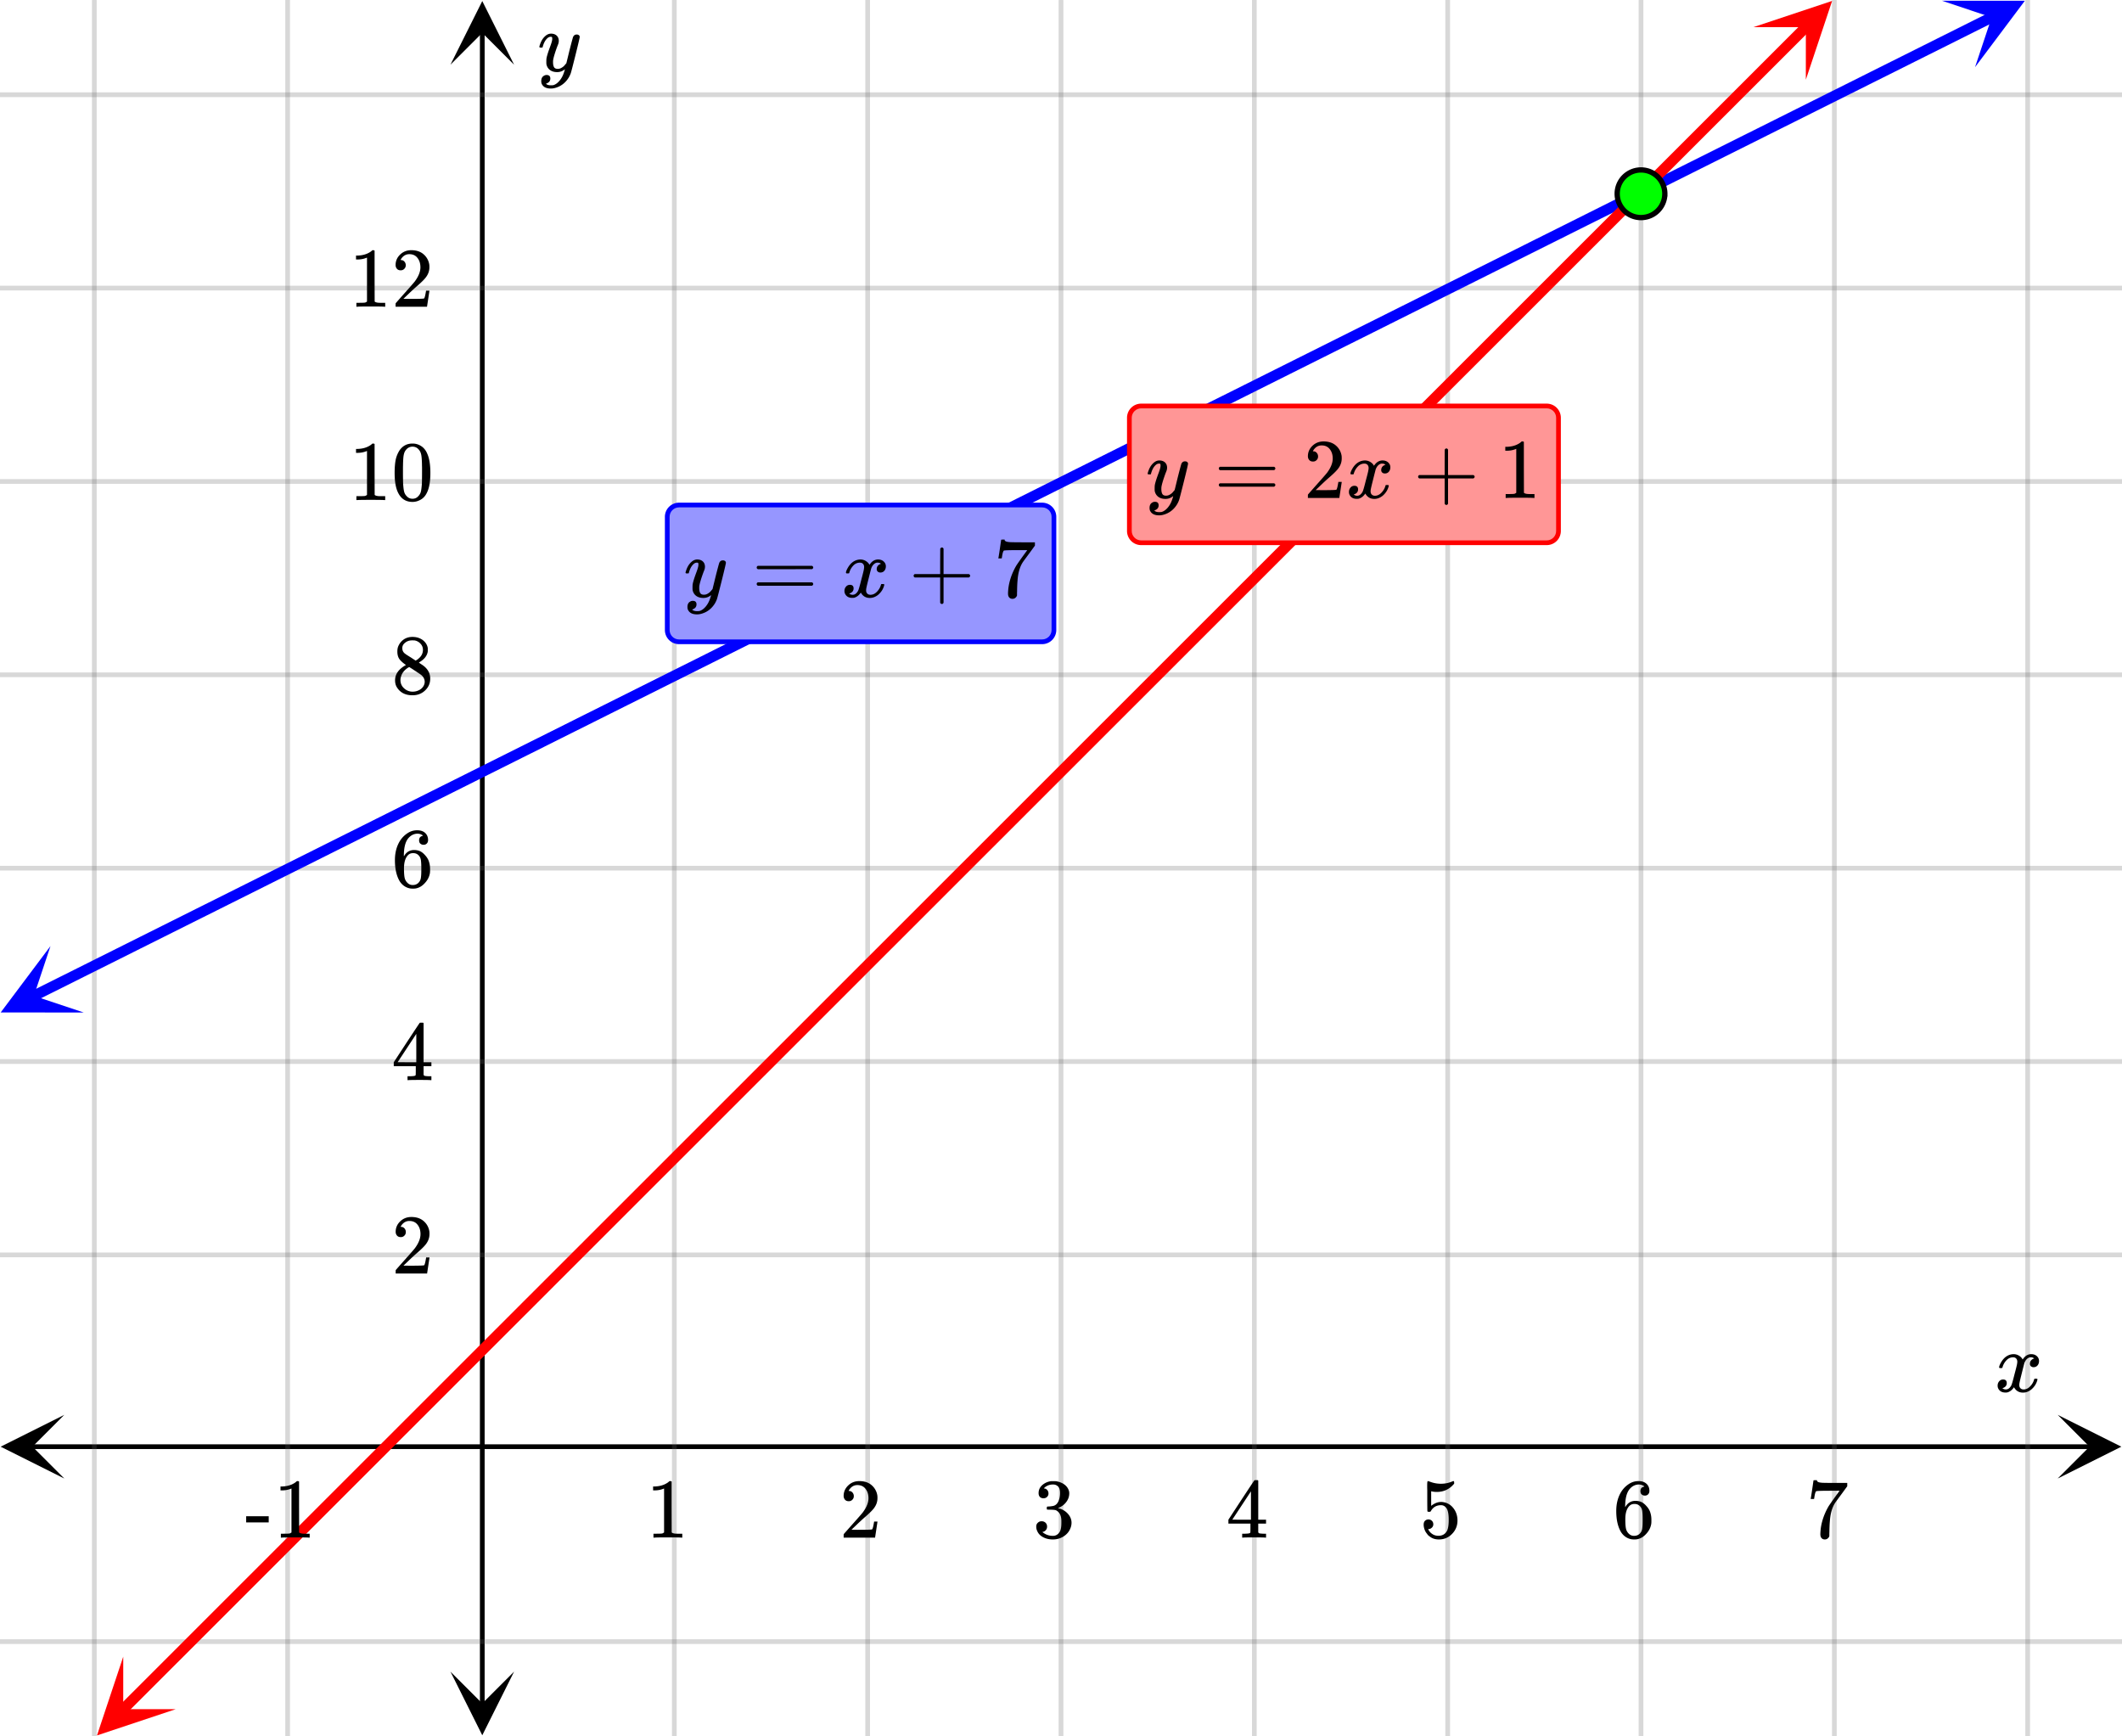 <svg xmlns="http://www.w3.org/2000/svg" width="450" height="368.172" viewBox="0 0 450 368"><defs><clipPath id="a"><path d="M.137 299.918H14V314H.137zm0 0"/></clipPath><clipPath id="b"><path d="M436.363 299.918H450V314h-13.637zm0 0"/></clipPath><clipPath id="c"><path d="M95.523 354H110v13.863H95.523zm0 0"/></clipPath><clipPath id="d"><path d="M95.523 0H110v13.637H95.523zm0 0"/></clipPath><clipPath id="e"><path d="M0 200h18v15H0zm0 0"/></clipPath><clipPath id="f"><path d="M-3.379 207.55l31.7-15.84 15.84 31.7-31.7 15.84zm0 0"/></clipPath><clipPath id="g"><path d="M411 0h19v15h-19zm0 0"/></clipPath><clipPath id="h"><path d="M411.797.066l31.7-15.84 15.839 31.7-31.7 15.84zm0 0"/></clipPath><clipPath id="i"><path d="M20 351h18v17H20zm0 0"/></clipPath><clipPath id="j"><path d="M14.996 362.32l25.066-25.05 25.051 25.062-25.062 25.05zm0 0"/></clipPath><clipPath id="k"><path d="M371 0h18v17h-18zm0 0"/></clipPath><clipPath id="l"><path d="M371.82 5.676l25.063-25.055 25.055 25.067-25.067 25.05zm0 0"/></clipPath></defs><path fill="#fff" d="M0 0h450v368H0z"/><path d="M6.75 306.168h436.5v1H6.75zm0 0"/><g clip-path="url(#a)"><path d="M13.637 299.918l-13.5 6.75 13.5 6.75-6.75-6.75zm0 0"/></g><g clip-path="url(#b)"><path d="M436.363 299.918l13.5 6.75-13.5 6.75 6.75-6.75zm0 0"/></g><path d="M143 0v368M184 0v368M225 0v368M266 0v368M307 0v368M348 0v368M389 0v368M430 0v368M61 0v368M20 0v368"/><path d="M143.5 0v368c0 .277-.223.5-.5.5a.498.498 0 0 1-.5-.5V0c0-.277.223-.5.5-.5s.5.223.5.5zm41 0v368c0 .277-.223.5-.5.5a.498.498 0 0 1-.5-.5V0c0-.277.223-.5.5-.5s.5.223.5.5zm41 0v368c0 .277-.223.5-.5.5a.498.498 0 0 1-.5-.5V0c0-.277.223-.5.5-.5s.5.223.5.5zm41 0v368c0 .277-.223.5-.5.5a.498.498 0 0 1-.5-.5V0c0-.277.223-.5.5-.5s.5.223.5.5zm41 0v368c0 .277-.223.5-.5.5a.498.498 0 0 1-.5-.5V0c0-.277.223-.5.5-.5s.5.223.5.5zm41 0v368c0 .277-.223.5-.5.5a.498.498 0 0 1-.5-.5V0c0-.277.223-.5.5-.5s.5.223.5.5zm41 0v368c0 .277-.223.5-.5.5a.498.498 0 0 1-.5-.5V0c0-.277.223-.5.5-.5s.5.223.5.5zm41 0v368c0 .277-.223.5-.5.5a.498.498 0 0 1-.5-.5V0c0-.277.223-.5.5-.5s.5.223.5.5zm-369 0v368c0 .277-.223.5-.5.5a.498.498 0 0 1-.5-.5V0c0-.277.223-.5.5-.5s.5.223.5.5zm-41 0v368c0 .277-.223.5-.5.5a.498.498 0 0 1-.5-.5V0c0-.277.223-.5.5-.5s.5.223.5.5zm0 0" fill="#666" fill-opacity=".251"/><path d="M101.773 361.25V6.75h1v354.5zm0 0"/><g clip-path="url(#c)"><path d="M95.523 354.363l6.75 13.5 6.75-13.5-6.75 6.75zm0 0"/></g><g clip-path="url(#d)"><path d="M95.523 13.637l6.75-13.5 6.75 13.5-6.75-6.75zm0 0"/></g><path d="M0 266h450M0 225h450M0 184h450M0 143h450M0 102h450M0 61h450M0 20h450M0 348h450"/><path d="M0 265.5h450c.277 0 .5.223.5.5s-.223.5-.5.5H0a.498.498 0 0 1-.5-.5c0-.277.223-.5.5-.5zm0-41h450c.277 0 .5.223.5.5s-.223.5-.5.5H0a.498.498 0 0 1-.5-.5c0-.277.223-.5.5-.5zm0-41h450c.277 0 .5.223.5.5s-.223.5-.5.5H0a.498.498 0 0 1-.5-.5c0-.277.223-.5.5-.5zm0-41h450c.277 0 .5.223.5.5s-.223.5-.5.5H0a.498.498 0 0 1-.5-.5c0-.277.223-.5.5-.5zm0-41h450c.277 0 .5.223.5.5s-.223.5-.5.5H0a.498.498 0 0 1-.5-.5c0-.277.223-.5.5-.5zm0-41h450c.277 0 .5.223.5.5s-.223.5-.5.5H0a.498.498 0 0 1-.5-.5c0-.277.223-.5.5-.5zm0-41h450c.277 0 .5.223.5.5s-.223.5-.5.5H0a.498.498 0 0 1-.5-.5c0-.277.223-.5.5-.5zm0 328h450c.277 0 .5.223.5.5s-.223.5-.5.5H0a.498.498 0 0 1-.5-.5c0-.277.223-.5.5-.5zm0 0" fill="#666" fill-opacity=".251"/><path d="M6.54 210.14l2.788-1.394.504 1.008-.504-1.008 2.79-1.394 2.788-1.391 2.79-1.395.5 1.008-.5-1.008 2.784-1.394 2.79-1.39 2.789-1.395.503 1.004-.503-1.004 2.789-1.395.504 1.008-.504-1.008 2.789-1.394 2.785-1.391 8.367-4.184.504 1.008-.504-1.008 2.79-1.39 2.788-1.395 2.785-1.394 2.79-1.39.503 1.003-.504-1.004 8.368-4.183 2.785-1.391.504 1.004-.504-1.004 5.578-2.79.504 1.009-.504-1.008 2.789-1.395 2.789-1.39.5 1.004-.5-1.004 2.785-1.395.504 1.008-.504-1.008 2.79-1.394 2.788-1.391.504 1.004-.504-1.004 5.578-2.79.5 1.009-.5-1.008 2.786-1.395 2.789-1.39 2.789-1.395.504 1.008-.504-1.008 2.789-1.394.504 1.008-.504-1.008 2.789-1.395 2.785-1.39 5.578-2.79.504 1.008-.504-1.007 2.79-1.391.503 1.004-.504-1.004 5.578-2.79 2.785-1.394 2.79-1.39.503 1.004-.504-1.004 8.368-4.184.5 1.008-.5-1.008 2.785-1.39.504 1.003-.504-1.004 5.578-2.789.504 1.008-.504-1.008 2.789-1.39c0-.004 0-.004 0 0l2.79-1.395 2.784-1.394.504 1.007-.504-1.007 2.79-1.395 2.788-1.39 5.578-2.79.5 1.008-.5-1.008 2.786-1.394 2.789-1.39 2.789-1.395.504 1.008-.504-1.008 2.789-1.395 2.789-1.39.5 1.004-.5-1.004 2.785-1.395 5.578-2.789.504 1.008-.504-1.008 2.79-1.39 2.788-1.395.5 1.008-.5-1.008 2.79-1.395h-.005.004l2.786-1.394.503 1.008-.503-1.008 2.789-1.39 2.789-1.395.504 1.007-.504-1.007 2.789-1.395 2.789-1.39.5 1.003-.5-1.004 2.785-1.394 2.789-1.395.504 1.008-.504-1.008 2.79-1.394 2.788-1.39.504 1.003-.504-1.004 2.79-1.394.5 1.008-.5-1.008 2.784-1.395 2.79-1.394.503 1.007-.504-1.007 2.79-1.39 2.789-1.395.503 1.007-.503-1.007 2.789-1.395 2.785-1.39.504 1.003-.504-1.004 5.578-2.789.504 1.008-.504-1.008 2.789-1.394 2.789-1.39.5 1.003-.5-1.004 2.785-1.394 5.578-2.79.504 1.008-.504-1.007 2.79-1.391 5.577-2.79.5 1.009-.5-1.008 2.786-1.39.504 1.003-.504-1.004 5.578-2.789.504 1.008-.504-1.008 2.789-1.394 2.789-1.391h-.004.004l2.785-1.394.504 1.007-.504-1.007 5.578-2.79.504 1.008-.504-1.008 2.79-1.39 2.788-1.395 2.785-1.394.504 1.008-.504-1.008 2.79-1.39.503 1.003-.503-1.004 5.578-2.789.504 1.008-.504-1.008 2.789-1.394 2.785-1.391 2.789-1.395.504 1.008-.504-1.008 5.578-2.789 2.79-1.39.5 1.004-.5-1.004 2.784-1.395 2.79-1.394 2.788-1.391.504 1.004-.504-1.004 8.368-4.184.5 1.008-.5-1.008 2.785-1.39 2.789-1.395.504 1.008-.504-1.008 2.789-1.394.504 1.008-.504-1.008 2.789-1.395 2.789-1.39.5 1.003-.5-1.003 2.785-1.395 2.79-1.395 2.788-1.39.504 1.004-.504-1.004 5.578-2.79 2.786-1.394.503 1.008-.503-1.008 2.789-1.39.503 1.004-.503-1.004 5.578-2.79.504 1.008-.504-1.007 2.789-1.395 2.785-1.39 2.789-1.395.504 1.008-.504-1.008 2.79-1.395 2.788-1.39v-.004.004l2.79-1.395.5 1.004-.5-1.004 2.784-1.394 2.79-1.395.503 1.008-.504-1.008 2.79-1.39.503 1.003-.504-1.003 5.579-2.79.5 1.008-.5-1.008 2.785-1.394 2.789-1.39 2.789-1.395.504 1.008-.504-1.008 2.789-1.395.504 1.008-.504-1.008L422 2.516a1.12 1.12 0 0 1 1.508.5c.277.558.05 1.234-.504 1.511l-2.79 1.391-.5-1.004.5 1.004-2.784 1.394-2.79 1.395-.503-1.008.504 1.008-2.79 1.395-.503-1.008.504 1.008-2.79 1.39-2.789 1.395-.5-1.004.5 1.004-2.785 1.394-2.789 1.395-2.789 1.39-.504-1.003.504 1.003-5.578 2.79-.5-1.008.5 1.007-2.785 1.391-.504-1.004.504 1.004-5.578 2.79-.504-1.009.504 1.008-2.79 1.395-2.788 1.39-2.79 1.395-.5-1.004.5 1.004-2.785 1.394-2.789 1.395-2.789 1.39-.504-1.003.504 1.004-5.578 2.789h.004-.004l-2.785 1.39-.504-1.004.504 1.004-8.367 4.184-.504-1.008.504 1.008-2.79 1.39-2.784 1.395-2.79 1.395-.503-1.008.504 1.008-2.79 1.394-2.789 1.39-.503-1.003.503 1.004-2.789 1.394-2.785 1.395-2.789 1.39-.504-1.004.504 1.004-8.367 4.184-.5-1.008.5 1.008-2.785 1.39-5.578 2.79-.504-1.008.504 1.008-2.79 1.394-.503-1.008.504 1.008-2.79 1.39-2.789 1.395-.5-1.007.5 1.007-2.785 1.395-2.789 1.39v.004-.004l-2.789 1.395-.504-1.004.504 1.004-5.578 2.79h.004-.004l-2.785 1.39-.504-1.004.504 1.004-5.578 2.789-.504-1.008.504 1.008-2.79 1.394-.503-1.008.504 1.008-2.79 1.39-2.784 1.395-.504-1.007.503 1.007-2.789 1.395-2.789 1.39v.004-.003l-2.789 1.394-.504-1.004.504 1.004-2.789 1.395-.5-1.008.5 1.008-2.785 1.394-2.789 1.39-2.789 1.395-.504-1.004.504 1.004-5.578 2.79-.5-1.008.5 1.007-2.785 1.391-2.79 1.395-.503-1.008.504 1.008-2.79 1.394-2.788 1.39-.504-1.003.504 1.004-2.79 1.394-2.785 1.395-.504-1.008.504 1.008-2.789 1.394-2.789 1.39-.504-1.003.504 1.004-8.367 4.184-.5-1.008.5 1.008-2.785 1.39-2.79 1.395-.503-1.008.504 1.008-2.79 1.394-2.788 1.39-.504-1.003.504 1.004-2.79 1.394h.004-.003l-2.786 1.395-.504-1.008.504 1.008-2.789 1.394-2.789 1.391-.504-1.004.504 1.004-5.578 2.79-.5-1.009.5 1.008-2.785 1.395-2.79 1.39-.503-1.004.504 1.004-2.79 1.395-.503-1.008.504 1.008-5.578 2.789-.5-1.008.5 1.008-2.785 1.39-5.579 2.79-.503-1.008.503 1.008-2.789 1.39-2.789 1.395-2.785 1.394-2.789 1.395-.504-1.008.504 1.008-2.789 1.39-5.578 2.79-.5-1.008.5 1.007-2.79 1.395h.005-.004l-2.785 1.39-.504-1.003.504 1.004-5.578 2.789-2.79 1.39-2.789 1.395-.5-1.004.5 1.004-2.785 1.394-2.789 1.395-.504-1.008.504 1.008-2.789 1.39-2.789 1.395-.504-1.008.504 1.008-2.789 1.395-2.785 1.394-2.79 1.39-.503-1.003.504 1.004-5.578 2.789-.504-1.008.504 1.008-2.79 1.39-2.784 1.395-2.79 1.394-.503-1.007.503 1.007-2.789 1.395-.504-1.008.504 1.008-2.789 1.39-2.789 1.395-.5-1.008.5 1.008-2.785 1.395-2.789 1.394-.504-1.008.504 1.008-2.789 1.39-5.578 2.79-.5-1.008.5 1.008-2.79 1.39h.005-.004l-2.785 1.395-.504-1.004.504 1.004-5.579 2.79-2.789 1.39-.5-1.004.5 1.004-2.789 1.394-.5-1.007.5 1.007-2.785 1.395-2.789 1.394-2.789 1.391-2.789 1.395-.504-1.008.504 1.008-2.789 1.394-2.785 1.39-8.367 4.184-.504-1.008.504 1.008-2.79 1.39-2.785 1.395-5.578 2.79-.504-1.008.504 1.007-2.789 1.391-2.789 1.395-.5-1.008.5 1.008-2.785 1.394-2.79 1.39-2.788 1.395a1.122 1.122 0 0 1-1.508-.504 1.12 1.12 0 0 1 .5-1.507zm0 0" fill="#00f"/><g clip-path="url(#e)"><g clip-path="url(#f)" clip-rule="evenodd"><path d="M10.707 200.512L.141 214.598l17.609.004-10.566-3.524zm0 0" fill="#00f"/></g></g><g clip-path="url(#g)"><g clip-path="url(#h)" clip-rule="evenodd"><path d="M411.797.066l17.61.004-10.571 14.086 3.523-10.566zm0 0" fill="#00f"/></g></g><path d="M25.227 361.637l2.398-2.395 2.395-2.394 2.398-2.395.793.797-.793-.797 2.395-2.394 2.398-2.395 2.394-2.394.797.793-.797-.793L42 344.87l2.398-2.394 2.395-2.395.797.797-.797-.797 2.398-2.394 2.395-2.395.797.797-.797-.797 2.398-2.395 4.793-4.793.793.797-.793-.797 4.79-4.789.796.797-.797-.797 2.399-2.394.793.797-.793-.797 2.394-2.395 2.399-2.394 2.394-2.395.797.793-.797-.793 4.793-4.793.797.797-.797-.797 2.399-2.394.793.797-.793-.797 4.789-4.79 2.398-2.394.793.793-.793-.793 4.793-4.793.793.797-.793-.797 2.395-2.394.797.797-.797-.797 2.398-2.395 2.395-2.394.797.796-.797-.796 2.398-2.395.793.797-.793-.797 7.188-7.187.797.796-.797-.796 2.394-2.395 2.399-2.394.793.796-.793-.796 2.394-2.395.797.797-.797-.797 2.399-2.395 2.394-2.394 2.399-2.395.793.793-.793-.793 2.394-2.398 2.395-2.395.797.797-.797-.797 2.398-2.394 2.395-2.395 2.398-2.394.793.797-.793-.797 2.395-2.395 2.398-2.394 2.395-2.399.796.797-.796-.797 2.398-2.394 2.394-2.395 2.399-2.394 2.394-2.395.797.797-.797-.797 2.395-2.394 2.398-2.395 2.395-2.398.797.797-.797-.797 2.398-2.395.793.797-.793-.797 2.395-2.394 2.398-2.395.793.797-.793-.797 2.395-2.394 2.398-2.395 2.395-2.394.797.792-.797-.792 2.394-2.399 2.399-2.394 2.394-2.395.797.797-.797-.797 2.399-2.394 2.394-2.395 2.399-2.395 2.394-2.394.797.793-.797-.793 7.188-7.188.797.797-.797-.797 2.398-2.394.793.797-.793-.797 2.395-2.395 2.398-2.394.793.793-.793-.793 7.188-7.188.797.797-.797-.797 2.398-2.394 4.79-4.79.796.798-.797-.797 2.399-2.395.793.793-.793-.793 7.187-7.187.797.797-.797-.797 2.399-2.395.793.797-.793-.797 2.394-2.394 2.399-2.395.793.797-.793-.797 7.187-7.187.793.796-.793-.796 2.395-2.395 2.398-2.394 2.395-2.395.796.797-.796-.797 2.398-2.395 2.395-2.394 2.398-2.395.793.793-.793-.793 2.394-2.398 2.395-2.395 2.398-2.394 2.395-2.395.797.797-.797-.797 2.398-2.394 2.395-2.395.797.793-.797-.793 2.398-2.394 2.395-2.399.797.797-.797-.797 2.398-2.394.793.797-.793-.797 4.79-4.79 2.398-2.394.797.797-.797-.797 2.394-2.394 2.399-2.395.793.793-.793-.793 2.394-2.398 2.399-2.395.793.797-.793-.797 2.394-2.394.797.797-.797-.797 2.399-2.395 2.394-2.394 2.399-2.395.793.793-.793-.793 2.394-2.394 2.395-2.399.797.797-.797-.797 2.398-2.394 2.395-2.395.797.797-.797-.797 2.398-2.394.793.796-.793-.796 2.395-2.395 2.398-2.395.793.793-.793-.793 7.188-7.187.797.797-.797-.797 2.394-2.395 2.399-2.394 2.394-2.395.797.797-.797-.797 2.399-2.394.793.793-.793-.793 7.187-7.188 2.399-2.394.793.797-.793-.797 4.789-4.79 2.398-2.394.793.793-.793-.793 4.793-4.793.793.797-.793-.797 2.395-2.394 2.398-2.395.793.797-.793-.797 2.395-2.394 2.398-2.395.793.797-.793-.797 4.789-4.789.797.793-.797-.793 4.793-4.793.797.797-.797-.797 2.398-2.394a1.127 1.127 0 0 1 1.59 0 1.128 1.128 0 0 1 0 1.593l-2.394 2.395-2.399 2.394-.797-.797.797.797-2.394 2.395-2.399 2.394-.793-.796.793.796-2.394 2.395-2.399 2.394-.793-.793.793.793-2.394 2.399-2.399 2.394-.793-.796.793.796-4.789 4.79-.797-.797.797.797-2.398 2.394-2.395 2.395-.796-.793.796.793-2.398 2.394-2.395 2.399-2.398 2.394-.793-.797.793.797-2.395 2.395-2.398 2.394-4.79 4.79-2.397 2.394-.797-.793.796.793-2.394 2.398-2.398 2.395-2.395 2.394-.797-.797.797.797-2.398 2.395-2.395 2.394-2.398 2.395-.793-.793.793.793-7.188 7.187-.797-.797.797.797-2.394 2.395-2.399 2.394-.793-.796.793.796-2.394 2.395-2.399 2.394-2.394 2.395-.797-.793.797.793-4.793 4.793-2.399 2.394-.793-.796.793.796-4.789 4.79-.797-.797.797.797-2.398 2.394-4.793 4.793-.793-.797.793.797-2.395 2.395-2.398 2.394-2.395 2.395-.797-.797.797.797-2.398 2.394-2.395 2.395-.797-.793.797.793-7.187 7.187-.797-.797.797.797-2.399 2.395-2.394 2.394-2.399 2.395-.793-.797.793.797-2.394 2.394-.797-.793.797.793-2.399 2.395-2.394 2.398-.797-.797.797.797-2.395 2.395-2.398 2.394-2.395 2.395-.797-.797.797.797-2.398 2.394-.793-.796.793.796-2.395 2.395-2.398 2.394-.793-.792.793.792-2.395 2.399-2.398 2.394-2.395 2.395-.796-.797.796.797-2.394 2.394-2.399 2.395-2.394 2.395-2.398 2.394-.793-.793.793.793-2.395 2.399-2.398 2.394-2.395 2.395-.797-.797.797.797-2.398 2.394-.793-.797.793.797-4.79 4.79-.796-.794.797.793-2.399 2.395-2.394 2.398-2.399 2.395-.793-.797.793.797-2.394 2.394-2.399 2.395-2.394 2.394-.797-.797.797.797-2.399 2.395-7.187 7.187-.797-.797.797.797-2.395 2.395-2.398 2.394-2.395 2.395-.797-.797.797.797-2.398 2.394-.793-.793.793.793-4.793 4.793-.793-.796.793.796-2.395 2.395-2.398 2.394-2.395 2.395-.797-.797.797.797-2.394 2.395-2.399 2.394-2.394 2.395-.797-.793.797.793-2.399 2.398-.793-.797.793.797-2.394 2.395-2.399 2.394-2.394 2.395-.797-.797.797.797-2.399 2.394-.793-.797.793.797-7.187 7.188-.793-.797.793.797-2.395 2.394-2.398 2.395-.793-.797.793.797-2.395 2.394-2.398 2.395-.793-.797.793.797-2.395 2.394-.796-.793.796.793-2.398 2.395-2.395 2.398-2.394 2.395-.797-.797.797.797-2.398 2.394-2.395 2.395-.797-.797.797.797-2.398 2.394-.793-.796.793.796-2.395 2.395-2.398 2.394-2.395 2.399-.797-.797.797.797-2.398 2.394-4.79 4.79-.796-.797.797.796-2.399 2.395-2.394 2.395-.797-.793.797.793-2.399 2.394-.793-.793.793.793-2.394 2.399-2.399 2.394-2.394 2.395-.797-.797.797.797-2.399 2.394-2.394 2.395-.797-.797.797.797-2.395 2.394-.797-.793.797.793-2.398 2.395-2.395 2.398-2.398 2.395-.793-.797.793.797-2.395 2.394-2.398 2.395-2.395 2.394-.797-.797.797.797-2.398 2.395-2.395 2.394-.797-.793.797.793-2.394 2.399-2.399 2.394-2.394 2.395-.797-.797.797.797-2.399 2.394-2.394 2.395-2.399 2.394-.793-.793.793.793-7.187 7.188-.797-.797.797.797-2.399 2.394a1.127 1.127 0 0 1-1.59 0 1.132 1.132 0 0 1 0-1.593zm0 0" fill="red"/><g clip-path="url(#i)"><g clip-path="url(#j)" clip-rule="evenodd"><path d="M26.137 351.188l-5.57 16.703 16.703-5.567H26.133zm0 0" fill="red"/></g></g><g clip-path="url(#k)"><g clip-path="url(#l)" clip-rule="evenodd"><path d="M371.82 5.676L388.527.109l-5.574 16.703.004-11.136zm0 0" fill="red"/></g></g><path d="M353.05 41a5.051 5.051 0 1 1-10.102-.001 5.051 5.051 0 0 1 10.103.001zm0 0" fill="#0f0" stroke-width="1.125" stroke="#000"/><path d="M424.047 290c-.074-.074-.11-.14-.11-.203.051-.324.239-.738.563-1.25.563-.844 1.27-1.332 2.125-1.469.168-.02.293-.031.375-.031.418 0 .8.105 1.156.32.356.215.61.48.766.805.156-.2.254-.324.297-.375.437-.5.949-.75 1.531-.75.488 0 .887.14 1.195.422.309.281.461.625.461 1.031 0 .375-.105.688-.32.938-.215.25-.492.375-.836.375a.814.814 0 0 1-.563-.196.67.67 0 0 1-.218-.523c0-.551.3-.934.906-1.14 0-.013-.066-.052-.203-.126-.113-.074-.285-.11-.516-.11a.936.936 0 0 0-.344.048c-.457.187-.796.582-1.015 1.187-.031.094-.203.762-.516 2.008-.312 1.246-.48 1.945-.5 2.101a2.243 2.243 0 0 0-.062.532c0 .293.082.52.25.687.168.168.39.25.672.25.5 0 .957-.215 1.367-.64.41-.426.691-.895.836-1.407.031-.125.066-.195.101-.21.035-.016.133-.024.29-.024.23 0 .343.047.343.14 0 .012-.015.079-.047.204-.199.738-.613 1.386-1.25 1.937-.562.45-1.156.672-1.781.672-.844 0-1.48-.379-1.906-1.14-.356.542-.801.902-1.344 1.078a1.76 1.76 0 0 1-.469.046c-.687 0-1.176-.25-1.469-.75a1.322 1.322 0 0 1-.187-.718c0-.356.11-.66.328-.914a1.05 1.05 0 0 1 .828-.383c.52 0 .781.254.781.765 0 .438-.214.762-.64.97-.02.011-.05.023-.086.038a1.046 1.046 0 0 0-.094.047c-.027.016-.043.024-.055.024l-.046.015c0 .031.09.082.265.156.145.063.301.094.469.094.438 0 .813-.27 1.125-.812.125-.219.355-1 .688-2.344.074-.27.152-.574.242-.914.09-.34.152-.598.195-.774.043-.175.066-.285.078-.328.063-.324.094-.558.094-.703 0-.281-.078-.508-.235-.68-.156-.171-.375-.257-.656-.257-.543 0-1.011.207-1.406.625a3.462 3.462 0 0 0-.828 1.437c-.02.106-.047.168-.078.188-.031.02-.13.031-.297.031zm0 0M144.484 325.95h.203v-.829h-1.062c-.594 0-.984-.094-1.172-.266l-.016-5.406v-5.39a.496.496 0 0 0-.312-.094c-.11 0-.188.015-.203.047a2.646 2.646 0 0 1-.563.422c-.672.406-1.515.64-2.515.671h-.344v.829h.344c.672 0 1.297-.125 1.844-.344a.653.653 0 0 1 .14-.047v9.312c-.187.125-.328.204-.422.22-.203.03-.656.046-1.36.046h-.468v.828h.219c.203-.031 1.156-.047 2.828-.047 1.703 0 2.656.016 2.86.047zm0 0M179.984 318.23c.328 0 .578-.109.782-.328.203-.203.297-.453.297-.75a1.13 1.13 0 0 0-.282-.765.907.907 0 0 0-.734-.328c-.047 0-.078 0-.078-.016s.015-.047.047-.11c.047-.078.078-.14.109-.187.438-.625 1-.937 1.688-.937.75 0 1.328.265 1.734.796.422.532.625 1.204.625 1.985 0 .922-.39 1.922-1.203 3.015-.375.47-1.219 1.422-2.516 2.875-1 1.125-1.5 1.704-1.516 1.72-.03.03-.03.171-.03.405v.344h6.671v-.047l.5-3.297v-.062h-.719v.062c-.109.672-.203 1.094-.25 1.22-.062.234-.125.359-.172.374-.125.063-1.125.094-3.015.094l-1.36-.016 1.063-1.015a46.51 46.51 0 0 1 1.797-1.657c1.016-.875 1.703-1.562 2.031-2.062.422-.61.625-1.266.625-1.969 0-.172 0-.375-.031-.594a3.58 3.58 0 0 0-1.25-2.187c-.672-.563-1.531-.828-2.563-.828-.922 0-1.703.297-2.359.922-.64.61-.969 1.36-.969 2.218 0 .313.094.579.281.797.188.22.454.328.797.328zm0 0M221.281 317.605c.313 0 .578-.093.766-.296a.944.944 0 0 0 .297-.72c0-.265-.078-.5-.235-.702-.172-.203-.359-.328-.609-.344-.047-.016-.094-.031-.125-.031l.063-.078c.03-.047.078-.094.14-.157.063-.047.11-.093.156-.109.453-.328.985-.484 1.594-.484.313 0 .594.078.844.25.422.265.625.78.625 1.562 0 .734-.14 1.36-.406 1.875-.282.531-.688.828-1.22.89-.358.063-.702.094-1.03.094-.032 0-.063.016-.094.063-.047.031-.063.125-.063.266 0 .156.016.25.047.28l.047.048.75.015c.563.016.922.047 1.11.125.765.391 1.14 1.141 1.14 2.282v.359c0 .828-.094 1.422-.297 1.828-.344.625-.844.953-1.5.953a3.368 3.368 0 0 1-2.234-.812l.125-.032a1.115 1.115 0 0 0 .875-1.125c0-.328-.11-.593-.328-.812a1.184 1.184 0 0 0-.828-.313c-.313 0-.578.094-.797.313-.235.203-.344.484-.344.812 0 .344.063.641.188.891.218.563.625 1.016 1.234 1.344.625.344 1.328.5 2.11.5.812 0 1.53-.203 2.187-.594.656-.406 1.125-.906 1.422-1.531.218-.453.343-.922.343-1.422 0-.703-.265-1.328-.765-1.89a3.803 3.803 0 0 0-1.844-1.141 1.201 1.201 0 0 1-.188-.063c-.062-.015-.062-.031 0-.047a3.69 3.69 0 0 0 1.641-1.203c.438-.562.672-1.187.672-1.906 0-.203-.031-.36-.063-.484-.203-.72-.703-1.297-1.5-1.688a4.456 4.456 0 0 0-1.203-.375c-.109-.016-.375-.016-.797-.016h-.265a3.503 3.503 0 0 0-1.875.813c-.531.469-.797 1.031-.797 1.719 0 .328.078.593.266.797.187.203.453.296.765.296zm0 0M268.313 325.95h.171v-.829h-.53c-.579-.016-.923-.062-1.017-.14a.417.417 0 0 1-.109-.22V322.98h1.656v-.828h-1.656v-8.28l-.11-.11h-.327c-.235 0-.36.015-.375.031-.032.016-.954 1.406-2.797 4.203l-2.719 4.156v.828h4.672v.891c0 .625-.016.953-.016.984-.062.094-.125.157-.219.172-.125.047-.437.078-.953.094h-.562v.828h.156c.172-.031.985-.047 2.422-.047 1.375 0 2.156.016 2.313.047zm-3.032-3.798h-1.984l-1.969-.015 3.953-6zm0 0M302.922 322.09c-.297 0-.547.11-.735.297-.187.187-.28.453-.28.797v.171a.647.647 0 0 1 .015.157c.094.64.312 1.172.687 1.61.157.25.36.452.594.593.516.422 1.156.625 1.922.625 1.11 0 2.047-.39 2.813-1.188.765-.78 1.14-1.734 1.14-2.828 0-.937-.25-1.765-.765-2.484-.5-.703-1.157-1.156-1.97-1.36a3.154 3.154 0 0 0-.734-.093c-.718 0-1.421.281-2.109.828v-3.094l.188.031c.296.078.625.11 1 .11 1.484 0 2.718-.578 3.687-1.75v-.235c0-.218-.047-.312-.14-.312a.525.525 0 0 0-.235.062c-.781.344-1.594.5-2.438.5a6.405 6.405 0 0 1-2.406-.468l-.312-.094c-.031 0-.063 0-.078.031-.079 0-.11.328-.11 1 0 .14 0 .453.016.938v1.28c0 2.048.015 3.11.031 3.157.031.063.14.11.344.11.14 0 .219-.016.265-.032.047-.015.094-.062.141-.156.469-.813 1.188-1.219 2.125-1.219.453 0 .828.188 1.14.594.329.437.5 1.266.5 2.5 0 1.094-.124 1.86-.343 2.312-.375.72-.984 1.079-1.844 1.079-.5 0-.937-.125-1.312-.391a2.317 2.317 0 0 1-.828-.953l-.047-.078h.125c.25 0 .469-.11.672-.297a.924.924 0 0 0 .312-.703c0-.297-.094-.547-.297-.75a1.04 1.04 0 0 0-.734-.297zm0 0M348.719 315.121c-.563.11-.844.422-.844.969 0 .297.078.531.25.687a.98.98 0 0 0 .703.266c.281 0 .516-.094.688-.281.171-.172.265-.422.265-.719 0-.64-.219-1.156-.64-1.531-.422-.375-.985-.547-1.688-.547-.75 0-1.453.219-2.11.672-.812.547-1.452 1.297-1.906 2.281-.453.969-.687 2.094-.687 3.39 0 1.907.36 3.422 1.063 4.547.53.782 1.25 1.266 2.125 1.438.187.031.39.047.625.047.28 0 .515-.016.718-.063.625-.14 1.203-.468 1.719-1.015.61-.625.969-1.282 1.125-2 .063-.235.078-.5.078-.766v-.328c0-.703-.125-1.344-.375-1.922a3.952 3.952 0 0 0-.703-1.016 3.592 3.592 0 0 0-.86-.734c-.421-.234-.906-.344-1.452-.344-.844 0-1.516.36-2 1.078l-.141.235-.031-.063c0-1.656.28-2.859.859-3.64.563-.719 1.266-1.078 2.094-1.078.484.03.86.187 1.125.437zm-.797 4.328c.187.25.297.547.344.906.046.344.078.86.078 1.547v.578c0 .657-.031 1.157-.078 1.5-.047.36-.157.657-.344.907-.328.453-.797.687-1.406.687-.391 0-.735-.125-1.016-.375a2.158 2.158 0 0 1-.625-.922c-.14-.406-.203-1.156-.203-2.218 0-1.313.281-2.25.875-2.844.281-.281.64-.406 1.078-.406.531 0 .969.203 1.297.64zm0 0M383.984 317.7v.062h.72v-.063c.015-.015.03-.14.062-.344.046-.312.109-.593.171-.843.094-.235.157-.375.204-.39.109-.079 1.203-.11 3.296-.11h1.672l-.828 1.14c-.765 1.063-1.265 1.782-1.515 2.172-.938 1.625-1.485 3.266-1.672 4.875-.047.516-.063.844-.063 1.031 0 .344.078.625.25.813.172.203.406.297.703.297a.975.975 0 0 0 .594-.203c.188-.157.313-.328.36-.532v-.156-.422c.015-.172.015-.343.015-.515.016-.86.047-1.532.094-2.016.11-1.64.484-2.937 1.11-3.906.03-.047.093-.14.218-.313.125-.172.297-.406.516-.703.234-.312.437-.594.625-.844l1.218-1.671v-.704h-2.187c-1.563 0-2.578-.015-3.031-.03-.454-.032-.766-.079-.938-.173-.187-.078-.265-.187-.265-.297v-.078h-.375c-.235 0-.36.016-.36.032l-.281 1.937c-.188 1.281-.297 1.938-.313 1.953zm0 0M52.203 322.73h4.781v-1.312h-4.78zm13.266 3.22h.203v-.829h-1.063c-.593 0-.984-.094-1.171-.266l-.016-5.406v-5.39a.496.496 0 0 0-.313-.094c-.109 0-.187.015-.203.047a2.646 2.646 0 0 1-.562.422c-.672.406-1.516.64-2.516.671h-.344v.829h.344c.672 0 1.297-.125 1.844-.344a.653.653 0 0 1 .14-.047v9.312c-.187.125-.328.204-.421.22-.203.03-.657.046-1.36.046h-.468v.828h.218c.203-.031 1.157-.047 2.828-.047 1.703 0 2.657.016 2.86.047zm0 0M122.313 7.234c.175 0 .324.047.445.141.12.094.18.219.18.375s-.293 1.418-.883 3.781c-.59 2.364-.926 3.66-1.008 3.89a4.988 4.988 0 0 1-.938 1.626c-.425.5-.921.89-1.484 1.172-.645.312-1.25.468-1.813.468-.917 0-1.535-.285-1.859-.859-.113-.168-.172-.406-.172-.719 0-.406.11-.722.328-.953.262-.23.528-.343.797-.343.531 0 .797.25.797.75 0 .449-.207.769-.625.968a.84.84 0 0 1-.101.055c-.036.016-.067.027-.086.039a.093.093 0 0 1-.047.016l-.063.03c.043.063.168.142.375.235.2.063.39.094.578.094h.141c.207 0 .363-.012.469-.031.457-.137.89-.442 1.297-.922.406-.48.718-1.05.937-1.719.137-.394.203-.629.203-.703 0-.012-.011-.008-.039.008a.534.534 0 0 0-.101.086c-.45.324-.942.484-1.485.484-.613 0-1.12-.144-1.515-.437-.395-.293-.653-.704-.766-1.235a5.999 5.999 0 0 1-.016-.57c0-.285.012-.508.032-.664.082-.512.359-1.39.828-2.64.261-.708.39-1.204.39-1.485 0-.168-.011-.285-.039-.352-.027-.066-.097-.101-.21-.101h-.094c-.27 0-.532.129-.782.39-.386.387-.683.957-.89 1.72a.197.197 0 0 1-.016.062.288.288 0 0 1-.023.054l-.024.032c-.011.015-.031.023-.062.023h-.485c-.074-.074-.109-.129-.109-.164s.02-.121.063-.258c.25-.844.624-1.496 1.124-1.953.407-.387.833-.578 1.282-.578.5 0 .902.137 1.203.414.3.277.453.66.453 1.148-.02.23-.035.356-.047.375 0 .075-.094.332-.281.782-.488 1.332-.781 2.308-.875 2.921a4.09 4.09 0 0 0-.016.422c0 .457.07.809.211 1.047.14.239.403.36.79.36.28 0 .542-.075.788-.22.246-.144.43-.284.555-.421.125-.137.285-.324.484-.563 0-.011.028-.132.086-.367.059-.234.145-.586.258-1.054.113-.47.223-.918.328-1.344.457-1.793.715-2.735.766-2.828.156-.324.41-.485.766-.485zm0 0M84.984 262.23c.329 0 .579-.109.782-.328.203-.203.296-.453.296-.75a1.13 1.13 0 0 0-.28-.765.907.907 0 0 0-.735-.328c-.047 0-.078 0-.078-.016s.015-.047.047-.11c.046-.078.078-.14.109-.187.438-.625 1-.937 1.688-.937.75 0 1.328.265 1.734.796.422.532.625 1.204.625 1.985 0 .922-.39 1.922-1.203 3.015-.375.47-1.219 1.422-2.516 2.875-1 1.125-1.5 1.704-1.516 1.72-.03.03-.03.171-.03.405v.344h6.671v-.047l.5-3.297v-.062h-.719v.062c-.109.672-.203 1.094-.25 1.22-.062.234-.125.359-.171.374-.126.063-1.126.094-3.016.094l-1.36-.016 1.063-1.015a46.51 46.51 0 0 1 1.797-1.657c1.016-.875 1.703-1.562 2.031-2.062.422-.61.625-1.266.625-1.969 0-.172 0-.375-.031-.594a3.58 3.58 0 0 0-1.25-2.187c-.672-.563-1.531-.828-2.563-.828-.921 0-1.703.297-2.359.922-.64.61-.969 1.36-.969 2.218 0 .313.094.579.281.797.188.22.454.328.797.328zm0 0M91.313 228.95h.171v-.829h-.53c-.579-.016-.923-.062-1.016-.14a.417.417 0 0 1-.11-.22V225.98h1.656v-.828h-1.656v-8.28l-.11-.11h-.327c-.235 0-.36.015-.375.031-.032.016-.954 1.406-2.797 4.203l-2.719 4.156v.828h4.672v.891c0 .625-.016.953-.016.984-.062.094-.125.157-.219.172-.124.047-.437.078-.953.094h-.562v.828h.156c.172-.031.984-.047 2.422-.047 1.375 0 2.156.016 2.313.047zm-3.032-3.798h-1.984l-1.969-.015 3.953-6zm0 0M89.719 177.121c-.563.11-.844.422-.844.969 0 .297.078.531.25.687a.98.98 0 0 0 .703.266c.281 0 .516-.094.688-.281.171-.172.265-.422.265-.719 0-.64-.219-1.156-.64-1.531-.422-.375-.985-.547-1.688-.547-.75 0-1.453.219-2.11.672-.812.547-1.452 1.297-1.906 2.281-.453.969-.687 2.094-.687 3.39 0 1.907.36 3.422 1.063 4.547.53.782 1.25 1.266 2.124 1.438.188.031.391.047.626.047.28 0 .515-.016.718-.063.625-.14 1.203-.468 1.719-1.015.61-.625.969-1.282 1.125-2 .063-.235.078-.5.078-.766v-.328c0-.703-.125-1.344-.375-1.922a3.952 3.952 0 0 0-.703-1.016 3.592 3.592 0 0 0-.86-.734c-.421-.234-.906-.344-1.453-.344-.843 0-1.515.36-2 1.078l-.14.235-.031-.063c0-1.656.28-2.859.859-3.64.563-.719 1.266-1.078 2.094-1.078.484.03.86.187 1.125.437zm-.797 4.328c.187.25.297.547.344.906.046.344.078.86.078 1.547v.578c0 .657-.031 1.157-.078 1.5-.047.36-.157.657-.344.907-.328.453-.797.687-1.406.687-.391 0-.735-.125-1.016-.375a2.158 2.158 0 0 1-.625-.922c-.14-.406-.203-1.156-.203-2.218 0-1.313.281-2.25.875-2.844.281-.281.64-.406 1.078-.406.531 0 .969.203 1.297.64zm0 0M86.094 140.918c-1.547.86-2.313 1.937-2.313 3.234 0 .625.14 1.141.438 1.578.703 1.079 1.781 1.61 3.265 1.61 1.063 0 1.954-.344 2.672-1.031.719-.688 1.078-1.516 1.078-2.5 0-1.063-.453-1.954-1.359-2.672-.016-.032-.375-.266-1.047-.719l.219-.156c.922-.563 1.469-1.25 1.64-2.047.032-.094.032-.281.032-.531 0-.22 0-.36-.016-.438-.14-.672-.516-1.219-1.11-1.656-.609-.422-1.312-.625-2.124-.625-.656 0-1.25.156-1.766.484-.5.328-.89.766-1.156 1.313-.188.343-.281.781-.281 1.297 0 .687.156 1.234.468 1.656.329.422.782.812 1.36 1.203zm3.594-3.203c0 .734-.329 1.375-.985 1.89a1.458 1.458 0 0 1-.312.235c-.157.094-.235.14-.235.156l-1.047-.687c-.718-.438-1.093-.688-1.156-.75-.437-.297-.64-.704-.64-1.22 0-.39.14-.718.437-1 .438-.421.969-.64 1.61-.64.312 0 .515 0 .593.016.484.094.89.328 1.219.687.344.36.516.797.516 1.313zm-4.766 6.406c0-.266.047-.547.156-.86.234-.718.734-1.312 1.484-1.796l.22-.11.14.079c.11.078.266.171.469.296.187.125.375.25.546.36.891.594 1.391.922 1.485 1.031.422.39.64.844.64 1.36 0 .343-.109.687-.312 1a2.25 2.25 0 0 1-.906.78 2.935 2.935 0 0 1-1.344.313 2.58 2.58 0 0 1-1.797-.703c-.516-.453-.781-1.047-.781-1.75zm0 0M81.484 105.95h.204v-.829h-1.063c-.594 0-.984-.094-1.172-.266l-.016-5.406v-5.39a.496.496 0 0 0-.312-.094c-.11 0-.188.015-.203.047a2.646 2.646 0 0 1-.563.422c-.671.406-1.515.64-2.515.671H75.5v.829h.344c.672 0 1.297-.125 1.844-.344a.653.653 0 0 1 .14-.047v9.312c-.187.125-.328.204-.422.22-.203.03-.656.046-1.36.046h-.468v.828h.219c.203-.031 1.156-.047 2.828-.047 1.703 0 2.656.016 2.86.047zm3.235-10.532a6.062 6.062 0 0 0-.813 2c-.14.734-.219 1.656-.219 2.766 0 1.859.25 3.28.766 4.265.64 1.266 1.656 1.89 3.031 1.89.516 0 1.032-.124 1.532-.374.656-.313 1.14-.813 1.484-1.516.516-.984.766-2.406.766-4.265 0-1.735-.22-3.11-.672-4.094a3.638 3.638 0 0 0-.828-1.235 3.316 3.316 0 0 0-2.297-.89c-1.172 0-2.078.484-2.75 1.453zm4.047-.219c.265.281.437.61.53 1.016.11.39.157 1.078.188 2.047 0 .078 0 .312.016.703v.984c0 1.156-.016 1.953-.031 2.422-.047.828-.125 1.438-.219 1.797a2.016 2.016 0 0 1-.547.953c-.312.36-.719.547-1.219.547-.5 0-.921-.188-1.234-.547a2.016 2.016 0 0 1-.547-.953c-.094-.36-.172-.969-.219-1.797a76.225 76.225 0 0 1-.03-2.422v-.984c.015-.39.015-.625.015-.703.031-.969.078-1.657.187-2.047.094-.406.266-.735.531-1.016a1.7 1.7 0 0 1 1.297-.578c.5 0 .938.188 1.282.578zm0 0M81.484 64.95h.204v-.829h-1.063c-.594 0-.984-.094-1.172-.266l-.016-5.406v-5.39a.496.496 0 0 0-.312-.094c-.11 0-.188.015-.203.047a2.646 2.646 0 0 1-.563.422c-.671.406-1.515.64-2.515.671H75.5v.829h.344c.672 0 1.297-.125 1.844-.344a.653.653 0 0 1 .14-.047v9.312c-.187.125-.328.204-.422.22-.203.03-.656.046-1.36.046h-.468v.828h.219c.203-.031 1.156-.047 2.828-.047 1.703 0 2.656.016 2.86.047zm3.485-7.72c.328 0 .578-.109.781-.328.203-.203.297-.453.297-.75a1.13 1.13 0 0 0-.281-.765.907.907 0 0 0-.735-.328c-.047 0-.078 0-.078-.016s.016-.047.047-.11c.047-.078.078-.14.11-.187.437-.625 1-.937 1.687-.937.75 0 1.328.265 1.734.796.422.532.625 1.204.625 1.985 0 .922-.39 1.922-1.203 3.015-.375.47-1.219 1.422-2.516 2.875-1 1.125-1.5 1.704-1.515 1.72-.031.03-.031.171-.031.405v.344h6.671v-.047l.5-3.297v-.062h-.718v.062c-.11.672-.203 1.094-.25 1.22-.063.234-.125.359-.172.374-.125.063-1.125.094-3.016.094l-1.36-.016 1.063-1.015a46.51 46.51 0 0 1 1.797-1.657c1.016-.875 1.703-1.562 2.031-2.062.422-.61.626-1.266.626-1.969 0-.172 0-.375-.032-.594a3.58 3.58 0 0 0-1.25-2.187c-.672-.563-1.531-.828-2.562-.828-.922 0-1.703.297-2.36.922-.64.61-.968 1.36-.968 2.218 0 .313.093.579.28.797.188.22.454.328.798.328zm0 0"/><path d="M144 106.5h77a3 3 0 0 1 3 3v24a3 3 0 0 1-3 3h-77a3 3 0 0 1-3-3v-24a3 3 0 0 1 3-3zm1 2h75c1.105 0 2 .895 2 2v22c0 1.105-.895 2-2 2h-75c-1.105 0-2-.895-2-2v-22c0-1.105.895-2 2-2zm0 0" fill-rule="evenodd" fill="#00f"/><path d="M144 107.5h77c1.105 0 2 .895 2 2v24c0 1.105-.895 2-2 2h-77c-1.105 0-2-.895-2-2v-24c0-1.105.895-2 2-2zm0 0" fill-rule="evenodd" fill="#9696ff"/><path d="M153.313 118.734c.175 0 .324.047.445.141.12.094.18.219.18.375s-.293 1.418-.883 3.781c-.59 2.364-.926 3.66-1.008 3.89a4.988 4.988 0 0 1-.938 1.626c-.425.5-.922.89-1.484 1.172-.645.312-1.25.469-1.813.469-.917 0-1.535-.286-1.859-.86-.113-.168-.172-.406-.172-.719 0-.406.11-.722.328-.953.262-.23.528-.344.797-.344.531 0 .797.25.797.75 0 .45-.207.77-.625.97a.84.84 0 0 1-.101.054c-.036.016-.067.027-.086.039a.093.093 0 0 1-.047.016l-.063.03c.043.063.168.142.375.235.2.063.39.094.578.094h.141c.207 0 .363-.012.469-.031.457-.137.89-.442 1.297-.922.406-.48.718-1.05.937-1.719.137-.394.203-.629.203-.703 0-.012-.011-.008-.039.008a.534.534 0 0 0-.101.086c-.45.324-.942.484-1.485.484-.613 0-1.12-.144-1.515-.437-.395-.293-.653-.704-.766-1.235a5.999 5.999 0 0 1-.016-.57c0-.285.012-.508.032-.664.082-.512.359-1.39.828-2.64.261-.708.39-1.204.39-1.485 0-.168-.011-.285-.039-.352-.027-.066-.097-.101-.21-.101h-.094c-.27 0-.532.129-.782.39-.386.387-.683.957-.89 1.72a.197.197 0 0 1-.016.062.288.288 0 0 1-.023.054l-.024.032c-.011.015-.031.023-.062.023h-.485c-.074-.074-.109-.129-.109-.164s.02-.121.063-.258c.25-.844.625-1.496 1.125-1.953.406-.387.832-.578 1.28-.578.5 0 .903.137 1.204.414.3.277.453.66.453 1.148-.02.23-.035.356-.047.375 0 .075-.094.332-.281.782-.488 1.332-.781 2.308-.875 2.921a4.09 4.09 0 0 0-.016.422c0 .457.07.809.211 1.047.14.239.403.36.79.36.28 0 .542-.075.788-.22.246-.144.43-.284.555-.421.125-.137.285-.324.484-.563 0-.011.028-.132.086-.367.059-.234.145-.586.258-1.054.113-.47.223-.918.328-1.344.457-1.793.715-2.734.766-2.828.156-.324.41-.485.766-.485zm0 0M160.469 120.25c0 .188.094.297.281.36h5.719l5.734-.016c.172-.094.25-.203.25-.344 0-.156-.094-.281-.266-.36H160.72c-.172.079-.25.204-.25.36zm0 3.5c0 .156.078.266.25.36h11.469c.171-.094.265-.204.265-.36 0-.047-.016-.094-.031-.14a.254.254 0 0 0-.047-.094c-.016-.016-.047-.032-.094-.063s-.062-.062-.078-.062H160.75c-.188.046-.281.171-.281.359zm0 0M179.5 121.5c-.074-.074-.11-.14-.11-.203.051-.324.239-.738.563-1.25.563-.844 1.27-1.332 2.125-1.469.168-.02.293-.031.375-.031.418 0 .8.105 1.156.32.356.215.61.48.766.805.156-.2.254-.324.297-.375.437-.5.95-.75 1.531-.75.488 0 .887.14 1.195.422.309.281.461.625.461 1.031 0 .375-.105.688-.32.938-.215.25-.492.374-.836.374a.814.814 0 0 1-.562-.195.67.67 0 0 1-.22-.523c0-.551.302-.934.907-1.14 0-.013-.066-.052-.203-.126-.113-.074-.285-.11-.516-.11a.936.936 0 0 0-.343.048c-.457.187-.797.582-1.016 1.187-.031.094-.203.762-.516 2.008-.312 1.246-.48 1.945-.5 2.102a2.243 2.243 0 0 0-.062.53c0 .294.082.52.25.688.168.168.39.25.672.25.5 0 .957-.215 1.367-.64.41-.426.691-.895.836-1.407.031-.125.066-.195.101-.21.036-.016.133-.024.29-.024.23 0 .343.047.343.14 0 .012-.015.079-.047.204-.199.738-.613 1.386-1.25 1.937-.562.45-1.156.672-1.78.672-.845 0-1.481-.379-1.907-1.14-.356.542-.8.902-1.344 1.078a1.76 1.76 0 0 1-.469.046c-.687 0-1.175-.25-1.468-.75a1.322 1.322 0 0 1-.188-.718c0-.356.11-.66.328-.914a1.05 1.05 0 0 1 .828-.383c.52 0 .782.254.782.766 0 .437-.215.761-.641.968-.02.012-.05.024-.086.04a1.046 1.046 0 0 0-.094.046c-.027.016-.043.024-.054.024l-.047.015c0 .031.09.082.265.156.145.063.301.094.47.094.437 0 .812-.27 1.124-.812.125-.219.356-1 .688-2.344.074-.27.152-.574.242-.914.09-.34.152-.598.195-.773.043-.176.067-.286.078-.329.063-.324.094-.558.094-.703 0-.281-.078-.508-.234-.68-.157-.171-.375-.257-.657-.257-.543 0-1.011.207-1.406.625a3.462 3.462 0 0 0-.828 1.437c-.02.106-.047.168-.078.188-.031.02-.129.031-.297.031zm0 0M193.75 122c0 .156.078.281.25.36h5.375v5.359c.094.172.203.265.36.265.156 0 .28-.093.359-.265v-5.36h5.375c.172-.093.265-.218.265-.359 0-.14-.093-.266-.265-.36h-5.375v-5.374c-.078-.172-.203-.266-.36-.266-.109 0-.218.078-.343.234l-.016 2.704v2.703H194c-.172.078-.25.203-.25.359zm0 0M211.719 118.25v.063h.719v-.063c.015-.016.03-.14.062-.344.047-.312.11-.594.172-.844.094-.234.156-.374.203-.39.11-.078 1.203-.11 3.297-.11h1.672l-.828 1.141c-.766 1.063-1.266 1.781-1.516 2.172-.938 1.625-1.484 3.266-1.672 4.875-.047.516-.062.844-.062 1.031 0 .344.078.625.25.813.172.203.406.297.703.297a.975.975 0 0 0 .594-.204c.187-.156.312-.328.359-.53V126v-.422c.016-.172.016-.344.016-.516.015-.859.046-1.53.093-2.015.11-1.64.485-2.938 1.11-3.906.03-.047.093-.141.218-.313.125-.172.297-.406.516-.703.234-.313.438-.594.625-.844l1.219-1.672v-.703h-2.188c-1.562 0-2.578-.015-3.031-.031-.453-.031-.766-.078-.938-.172-.187-.078-.265-.187-.265-.297v-.078h-.375c-.234 0-.36.016-.36.031l-.28 1.938c-.188 1.281-.298 1.937-.313 1.953zm0 0"/><path d="M242 85.5h86a3 3 0 0 1 3 3v24a3 3 0 0 1-3 3h-86a3 3 0 0 1-3-3v-24a3 3 0 0 1 3-3zm1 2h84c1.105 0 2 .895 2 2v22c0 1.105-.895 2-2 2h-84c-1.105 0-2-.895-2-2v-22c0-1.105.895-2 2-2zm0 0" fill-rule="evenodd" fill="red"/><path d="M242 86.5h86c1.105 0 2 .895 2 2v24c0 1.105-.895 2-2 2h-86c-1.105 0-2-.895-2-2v-24c0-1.105.895-2 2-2zm0 0" fill-rule="evenodd" fill="#ff9696"/><path d="M251.313 97.734c.175 0 .324.047.445.141.12.094.18.219.18.375s-.293 1.418-.883 3.781c-.59 2.364-.926 3.66-1.008 3.89a4.988 4.988 0 0 1-.938 1.626c-.425.5-.922.89-1.484 1.172-.645.312-1.25.469-1.813.469-.917 0-1.535-.286-1.859-.86-.113-.168-.172-.406-.172-.719 0-.406.11-.722.328-.953.262-.23.528-.344.797-.344.531 0 .797.25.797.75 0 .45-.207.77-.625.97a.84.84 0 0 1-.101.054c-.036.016-.067.027-.086.039a.093.093 0 0 1-.047.016l-.063.03c.043.063.168.141.375.235.2.063.39.094.578.094h.141c.207 0 .363-.012.469-.031.457-.137.89-.442 1.297-.922.406-.48.718-1.05.937-1.719.137-.394.203-.629.203-.703 0-.012-.011-.008-.039.008a.534.534 0 0 0-.101.086c-.45.324-.942.484-1.485.484-.613 0-1.12-.144-1.515-.437-.395-.293-.653-.704-.766-1.235a5.999 5.999 0 0 1-.016-.57c0-.285.012-.508.032-.664.082-.512.359-1.39.828-2.64.261-.708.39-1.204.39-1.485 0-.168-.011-.285-.039-.352-.027-.066-.097-.101-.21-.101h-.094c-.27 0-.532.129-.782.39-.386.387-.683.957-.89 1.72a.197.197 0 0 1-.016.062.288.288 0 0 1-.023.054l-.024.032c-.011.015-.031.023-.062.023h-.485c-.074-.074-.109-.129-.109-.164s.02-.121.063-.258c.25-.844.625-1.496 1.125-1.953.406-.387.832-.578 1.28-.578.5 0 .903.137 1.204.414.3.277.453.66.453 1.148-.02.23-.035.356-.047.375 0 .075-.094.332-.281.782-.488 1.332-.781 2.308-.875 2.921a4.09 4.09 0 0 0-.016.422c0 .457.07.809.211 1.047.14.239.403.36.79.36.28 0 .542-.075.788-.22.246-.144.43-.284.555-.421.125-.137.285-.324.484-.563 0-.011.028-.132.086-.367.059-.234.145-.586.258-1.054.113-.47.223-.918.328-1.344.457-1.793.715-2.734.766-2.828.156-.324.41-.485.766-.485zm0 0M258.469 99.25c0 .188.094.297.281.36h5.719l5.734-.016c.172-.094.25-.203.25-.344 0-.156-.094-.281-.265-.36h-11.47c-.171.079-.25.204-.25.36zm0 3.5c0 .156.078.266.25.36h11.469c.171-.094.265-.204.265-.36 0-.047-.015-.094-.031-.14a.254.254 0 0 0-.047-.094c-.016-.016-.047-.032-.094-.063s-.062-.062-.078-.062H258.75c-.188.046-.281.171-.281.359zm0 0M278.438 97.781c.328 0 .578-.11.78-.328.204-.203.298-.453.298-.75a1.13 1.13 0 0 0-.282-.766.907.907 0 0 0-.734-.328c-.047 0-.078 0-.078-.015 0-.016.015-.047.047-.11.047-.078.078-.14.11-.187.437-.625 1-.938 1.687-.938.75 0 1.328.266 1.734.797.422.531.625 1.203.625 1.985 0 .921-.39 1.921-1.203 3.015-.375.469-1.219 1.422-2.516 2.875-1 1.125-1.5 1.703-1.515 1.719-.032.031-.032.172-.032.406v.344h6.672v-.047l.5-3.297v-.062h-.719v.062c-.109.672-.203 1.094-.25 1.219-.062.234-.125.36-.171.375-.125.063-1.125.094-3.016.094l-1.36-.016 1.063-1.016a46.51 46.51 0 0 1 1.797-1.656c1.016-.875 1.703-1.562 2.031-2.062.422-.61.625-1.266.625-1.969 0-.172 0-.375-.031-.594a3.58 3.58 0 0 0-1.25-2.187c-.672-.563-1.531-.828-2.563-.828-.921 0-1.703.296-2.359.921-.64.61-.969 1.36-.969 2.22 0 .312.094.577.282.796.187.219.453.328.796.328zm0 0M286.484 100.5c-.074-.074-.109-.14-.109-.203.05-.324.238-.738.563-1.25.562-.844 1.269-1.332 2.125-1.469.167-.02.292-.031.375-.031.417 0 .8.105 1.156.32.355.215.61.48.765.805.157-.2.254-.324.297-.375.438-.5.95-.75 1.531-.75.489 0 .887.14 1.196.422.308.281.46.625.46 1.031 0 .375-.105.688-.32.938-.214.25-.492.374-.836.374a.814.814 0 0 1-.562-.195.67.67 0 0 1-.219-.523c0-.551.301-.934.906-1.14 0-.013-.066-.052-.203-.126-.113-.074-.285-.11-.515-.11a.936.936 0 0 0-.344.048c-.457.187-.797.582-1.016 1.187-.03.094-.203.762-.515 2.008-.313 1.246-.48 1.945-.5 2.102a2.243 2.243 0 0 0-.063.53c0 .294.082.52.25.688.168.168.39.25.672.25.5 0 .957-.215 1.367-.64.41-.426.692-.895.836-1.407.031-.125.067-.195.102-.21.035-.016.133-.024.289-.024.23 0 .344.047.344.14 0 .012-.016.079-.047.204-.2.738-.614 1.386-1.25 1.937-.563.45-1.156.672-1.781.672-.844 0-1.481-.379-1.907-1.14-.355.542-.8.902-1.344 1.078a1.76 1.76 0 0 1-.468.046c-.688 0-1.176-.25-1.469-.75a1.322 1.322 0 0 1-.188-.718c0-.356.11-.66.329-.914a1.05 1.05 0 0 1 .828-.383c.52 0 .781.254.781.766 0 .437-.215.761-.64.968-.02.012-.051.024-.087.04a1.046 1.046 0 0 0-.093.046c-.028.016-.043.024-.055.024l-.047.015c0 .031.09.082.266.156.144.063.3.094.469.094.437 0 .812-.27 1.125-.812.125-.219.355-1 .687-2.344.074-.27.152-.574.242-.914.09-.34.153-.598.195-.773.043-.176.067-.286.079-.329.062-.324.093-.558.093-.703 0-.281-.078-.508-.234-.68-.156-.171-.375-.257-.656-.257-.543 0-1.012.207-1.406.625a3.462 3.462 0 0 0-.829 1.437c-.02.106-.046.168-.078.188-.031.02-.129.031-.297.031zm0 0M300.734 101c0 .156.079.281.25.36h5.375v5.359c.094.172.204.265.36.265s.281-.093.36-.265v-5.36h5.374c.172-.093.266-.218.266-.359 0-.14-.094-.266-.266-.36h-5.375v-5.374c-.078-.172-.203-.266-.36-.266-.109 0-.218.078-.343.234l-.016 2.704v2.703h-5.375c-.171.078-.25.203-.25.359zm0 0M325.203 105.5h.203v-.828h-1.062c-.594 0-.985-.094-1.172-.266L323.156 99v-5.39a.496.496 0 0 0-.312-.094c-.11 0-.188.015-.203.046a2.646 2.646 0 0 1-.563.422c-.672.407-1.515.641-2.515.672h-.344v.828h.344c.671 0 1.296-.125 1.843-.343a.653.653 0 0 1 .14-.047v9.312c-.187.125-.327.203-.421.219-.203.031-.656.047-1.36.047h-.468v.828h.219c.203-.031 1.156-.047 2.828-.047 1.703 0 2.656.016 2.86.047zm0 0"/></svg>